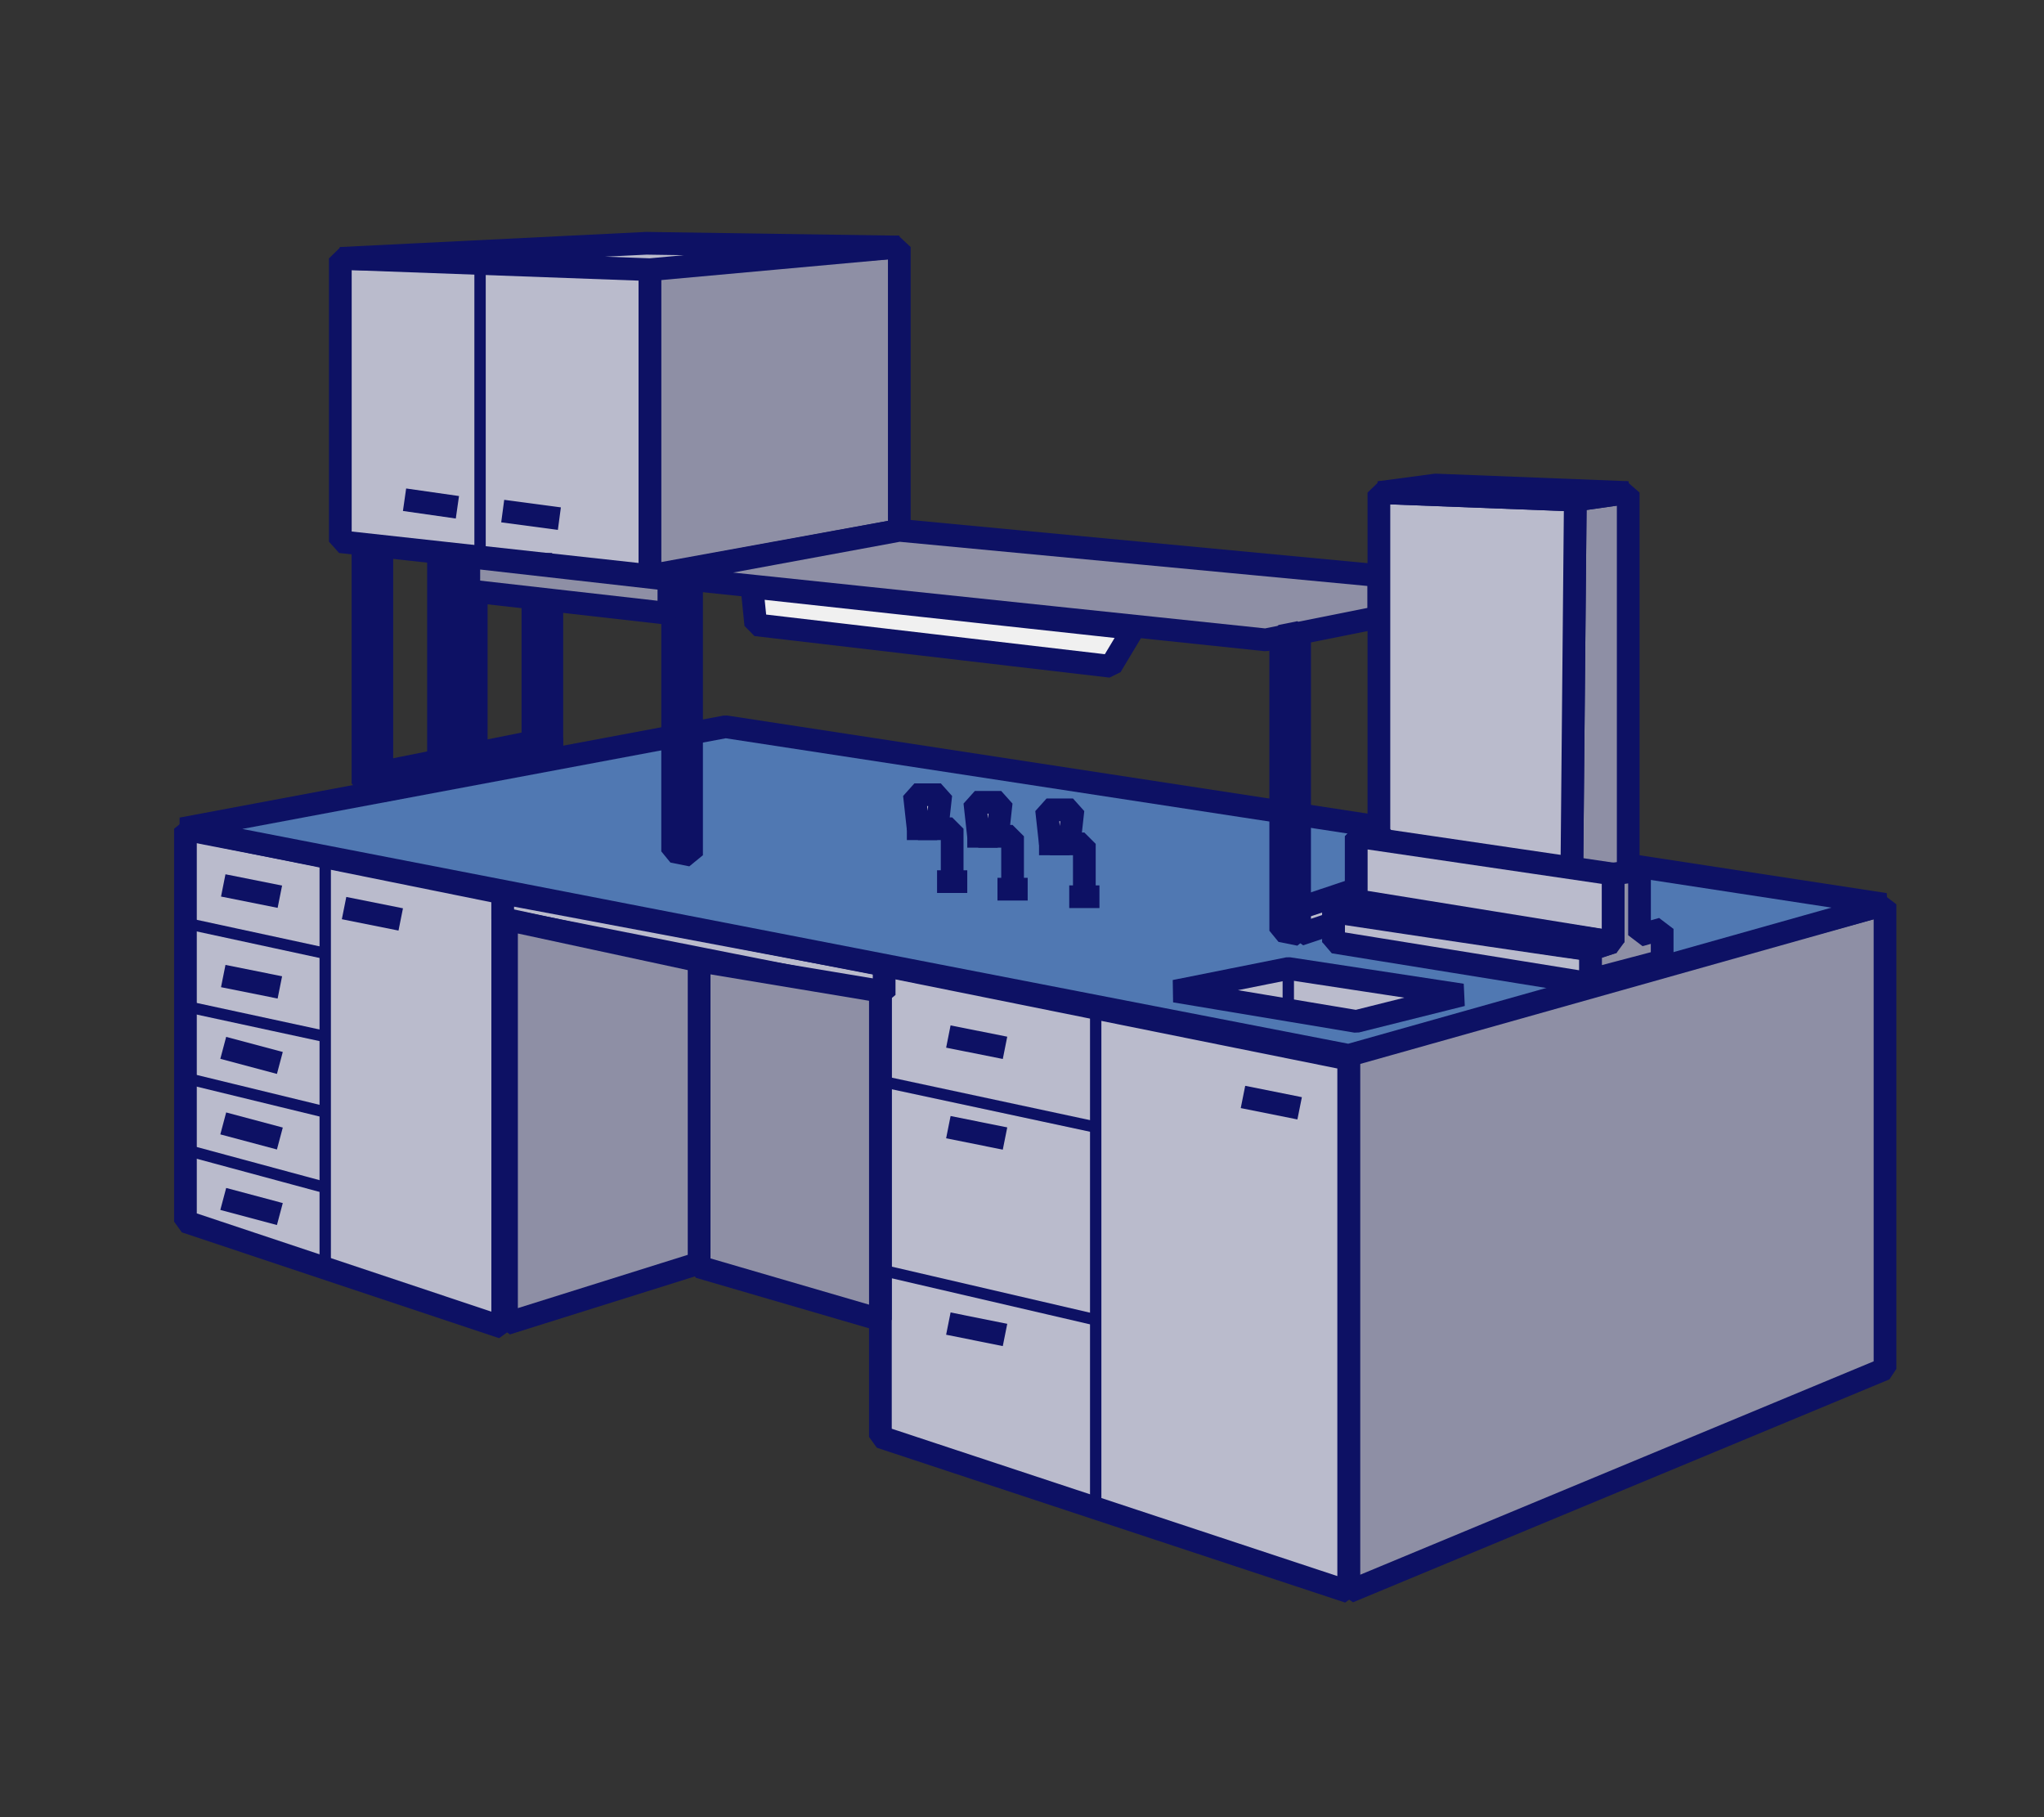 <svg width="36" height="32" viewBox="0 0 36 32" fill="none" xmlns="http://www.w3.org/2000/svg">
<rect x="0" y="0" width="36" height="32" fill="#333333" stroke="none"/>
<path d="M23.754 18.519V28.031L33.2 24.106V15.925L23.754 18.519Z" fill="#8E8FA5" stroke="#0D1164" stroke-width="0.4" stroke-linejoin="bevel"/>
<path d="M23.754 18.652V28.031L15.506 25.304V16.989L23.754 18.652Z" fill="#BABBCC" stroke="#0D1164" stroke-width="0.4" stroke-linejoin="bevel"/>
<path d="M8.854 15.725V23.375L3.266 21.512V14.594L8.854 15.725Z" fill="#BABBCC" stroke="#0D1164" stroke-width="0.4" stroke-linejoin="bevel"/>
<path d="M8.854 16.191L15.572 17.521V16.989L8.854 15.725V16.191Z" fill="#BABBCC" stroke="#0D1164" stroke-width="0.4" stroke-linejoin="bevel"/>
<path d="M3.2 14.594L23.754 18.585L33.2 15.925L12.779 12.798L3.2 14.594Z" fill="#5078B2" stroke="#0D1164" stroke-width="0.4" stroke-linejoin="bevel"/>
<path d="M12.313 22.31V16.922L15.506 17.454V23.241L12.313 22.31Z" fill="#8E8FA5" stroke="#0D1164" stroke-width="0.4" stroke-linejoin="bevel"/>
<path d="M19.298 17.787V26.567" stroke="#0D1164" stroke-width="0.2" stroke-linejoin="bevel"/>
<path d="M5.728 15.06V22.377" stroke="#0D1164" stroke-width="0.2" stroke-linejoin="bevel"/>
<path d="M19.298 19.849L15.573 19.051" stroke="#0D1164" stroke-width="0.2" stroke-linejoin="bevel"/>
<path d="M5.728 16.789L3.266 16.257" stroke="#0D1164" stroke-width="0.2" stroke-linejoin="bevel"/>
<path d="M5.728 18.253L3.266 17.721" stroke="#0D1164" stroke-width="0.2" stroke-linejoin="bevel"/>
<path d="M5.728 19.583L3.266 18.984" stroke="#0D1164" stroke-width="0.2" stroke-linejoin="bevel"/>
<path d="M11.448 4.683V10.137L5.994 9.539V4.55L11.448 4.683Z" fill="#BABBCC" stroke="#0D1164" stroke-width="0.4" stroke-linejoin="bevel"/>
<path d="M15.839 4.35L11.448 4.683V10.137L15.839 9.339V4.35Z" fill="#8E8FA5" stroke="#0D1164" stroke-width="0.4" stroke-linejoin="bevel"/>
<path d="M5.728 20.913L3.266 20.248" stroke="#0D1164" stroke-width="0.2" stroke-linejoin="bevel"/>
<path d="M19.298 23.242L15.573 22.377" stroke="#0D1164" stroke-width="0.2" stroke-linejoin="bevel"/>
<path d="M12.313 22.244V16.922L8.921 16.191V23.308L12.313 22.244Z" fill="#8E8FA5" stroke="#0D1164" stroke-width="0.4" stroke-linejoin="bevel"/>
<path d="M8.455 4.616V9.805" stroke="#0D1164" stroke-width="0.2" stroke-linejoin="bevel"/>
<path d="M15.839 4.35L11.448 4.749L5.994 4.55L11.382 4.284L15.839 4.35Z" fill="#BABBCC" stroke="#0D1164" stroke-width="0.4" stroke-linejoin="bevel"/>
<path d="M22.291 11.268L11.515 10.137L15.838 9.339L24.286 10.137V10.869L22.291 11.268Z" fill="#8E8FA5" stroke="#0D1164" stroke-width="0.4" stroke-linejoin="bevel"/>
<path d="M22.889 16.457V11.135L22.557 11.202V16.39L22.889 16.457Z" fill="#BABBCC" stroke="#0D1164" stroke-width="0.4" stroke-linejoin="bevel"/>
<path d="M22.889 16.457L23.887 16.124V15.658L22.889 15.991V16.457Z" fill="#BABBCC" stroke="#0D1164" stroke-width="0.4" stroke-linejoin="bevel"/>
<path d="M12.18 15.06V10.137L11.847 10.204V14.993L12.18 15.06Z" fill="#BABBCC" stroke="#0D1164" stroke-width="0.4" stroke-linejoin="bevel"/>
<path d="M6.725 13.862V9.672L6.393 9.605V13.796L6.725 13.862Z" fill="#BABBCC" stroke="#0D1164" stroke-width="0.4" stroke-linejoin="bevel"/>
<path d="M9.719 13.33V9.938H9.386V13.264L9.719 13.33Z" fill="#BABBCC" stroke="#0D1164" stroke-width="0.4" stroke-linejoin="bevel"/>
<path d="M19.564 11.734L19.963 11.069L13.244 10.337L13.311 11.002L19.564 11.734Z" fill="#F0F0F0" stroke="#0D1164" stroke-width="0.4" stroke-linejoin="bevel"/>
<path d="M6.725 13.929L9.719 13.33V12.998L6.725 13.596V13.929Z" fill="#BABBCC" stroke="#0D1164" stroke-width="0.4" stroke-linejoin="bevel"/>
<path d="M28.677 15.658L27.679 15.925L27.745 8.807L28.677 8.674V15.658Z" fill="#8E8FA5" stroke="#0D1164" stroke-width="0.4" stroke-linejoin="bevel"/>
<path d="M24.286 8.674L27.745 8.807L27.679 15.925L24.286 15.459V8.674Z" fill="#BABBCC" stroke="#0D1164" stroke-width="0.4" stroke-linejoin="bevel"/>
<path d="M27.745 8.807L24.287 8.674L25.284 8.541L28.677 8.674L27.745 8.807Z" fill="#BABBCC" stroke="#0D1164" stroke-width="0.4" stroke-linejoin="bevel"/>
<path d="M28.411 15.392L28.876 15.326V16.469L29.275 16.358V16.922L28.012 17.255V16.716L28.411 16.59V15.392Z" fill="#8E8FA5" stroke="#0D1164" stroke-width="0.4" stroke-linejoin="bevel"/>
<path d="M23.887 14.727L24.353 14.661V15.804L24.752 15.693V16.257L23.488 16.59V16.051L23.887 15.925V14.727Z" fill="#BABBCC" stroke="#0D1164" stroke-width="0.4" stroke-linejoin="bevel"/>
<path d="M23.488 16.058C24.952 16.279 27.905 16.723 28.012 16.723V17.321L23.488 16.59V16.058Z" fill="#BABBCC" stroke="#0D1164" stroke-width="0.4" stroke-linejoin="bevel"/>
<path d="M23.887 15.858L28.411 16.59V15.392L23.887 14.727V15.858Z" fill="#BABBCC" stroke="#0D1164" stroke-width="0.4" stroke-linejoin="bevel"/>
<path d="M28.411 16.59L28.012 16.723L23.555 16.058L23.954 15.925L28.411 16.59Z" fill="#BABBCC" stroke="#0D1164" stroke-width="0.4" stroke-linejoin="bevel"/>
<path d="M22.89 19.517L21.892 19.317" stroke="#0D1164" stroke-width="0.4" stroke-linejoin="bevel"/>
<path d="M17.701 18.452L16.703 18.253" stroke="#0D1164" stroke-width="0.4" stroke-linejoin="bevel"/>
<path d="M7.058 16.191L6.06 15.991" stroke="#0D1164" stroke-width="0.4" stroke-linejoin="bevel"/>
<path d="M4.929 15.791L3.932 15.592" stroke="#0D1164" stroke-width="0.4" stroke-linejoin="bevel"/>
<path d="M9.852 9.133L8.854 9" stroke="#0D1164" stroke-width="0.4" stroke-linejoin="bevel"/>
<path d="M8.056 8.933L7.125 8.8" stroke="#0D1164" stroke-width="0.4" stroke-linejoin="bevel"/>
<path d="M4.929 17.388L3.932 17.188" stroke="#0D1164" stroke-width="0.4" stroke-linejoin="bevel"/>
<path d="M23.887 17.987L25.75 17.521L22.69 17.055L20.694 17.454L23.887 17.987Z" fill="#BABBCC" stroke="#0D1164" stroke-width="0.4" stroke-linejoin="bevel"/>
<path d="M4.929 18.718L3.932 18.452" stroke="#0D1164" stroke-width="0.4" stroke-linejoin="bevel"/>
<path d="M4.929 20.049L3.932 19.783" stroke="#0D1164" stroke-width="0.4" stroke-linejoin="bevel"/>
<path d="M4.929 21.379L3.932 21.113" stroke="#0D1164" stroke-width="0.4" stroke-linejoin="bevel"/>
<path d="M17.701 20.049L16.703 19.849" stroke="#0D1164" stroke-width="0.4" stroke-linejoin="bevel"/>
<path d="M17.701 23.508L16.703 23.308" stroke="#0D1164" stroke-width="0.4" stroke-linejoin="bevel"/>
<path d="M22.69 17.055V17.787" stroke="#0D1164" stroke-width="0.2" stroke-linejoin="bevel"/>
<path d="M19.364 15.791H18.832" stroke="#0D1164" stroke-width="0.4" stroke-linejoin="bevel"/>
<path d="M19.098 15.791V14.86H18.3" stroke="#0D1164" stroke-width="0.4" stroke-linejoin="bevel"/>
<path d="M18.898 14.261L18.832 14.86H18.499L18.433 14.261H18.898Z" fill="#BABBCC" stroke="#0D1164" stroke-width="0.4" stroke-linejoin="bevel"/>
<path d="M18.1 15.658H17.568" stroke="#0D1164" stroke-width="0.4" stroke-linejoin="bevel"/>
<path d="M17.834 15.658V14.727H17.036" stroke="#0D1164" stroke-width="0.4" stroke-linejoin="bevel"/>
<path d="M17.634 14.129L17.568 14.727H17.235L17.169 14.129H17.634Z" fill="#BABBCC" stroke="#0D1164" stroke-width="0.4" stroke-linejoin="bevel"/>
<path d="M17.036 15.525H16.504" stroke="#0D1164" stroke-width="0.4" stroke-linejoin="bevel"/>
<path d="M16.77 15.525V14.594H15.972" stroke="#0D1164" stroke-width="0.4" stroke-linejoin="bevel"/>
<path d="M16.57 13.995L16.504 14.594H16.171L16.105 13.995H16.57Z" fill="#BABBCC" stroke="#0D1164" stroke-width="0.4" stroke-linejoin="bevel"/>
<path d="M8.255 10.403L11.781 10.803V10.204L8.255 9.805V10.403Z" fill="#8E8FA5" stroke="#0D1164" stroke-width="0.4" stroke-linejoin="bevel"/>
<path d="M8.056 13.663V9.805L7.723 9.738V13.596L8.056 13.663Z" fill="#BABBCC" stroke="#0D1164" stroke-width="0.4" stroke-linejoin="bevel"/>
<path d="M8.388 13.53V10.47L8.255 10.403V9.805H8.056V13.663L8.388 13.53Z" fill="#BABBCC" stroke="#0D1164" stroke-width="0.4" stroke-linejoin="bevel"/>
</svg>
